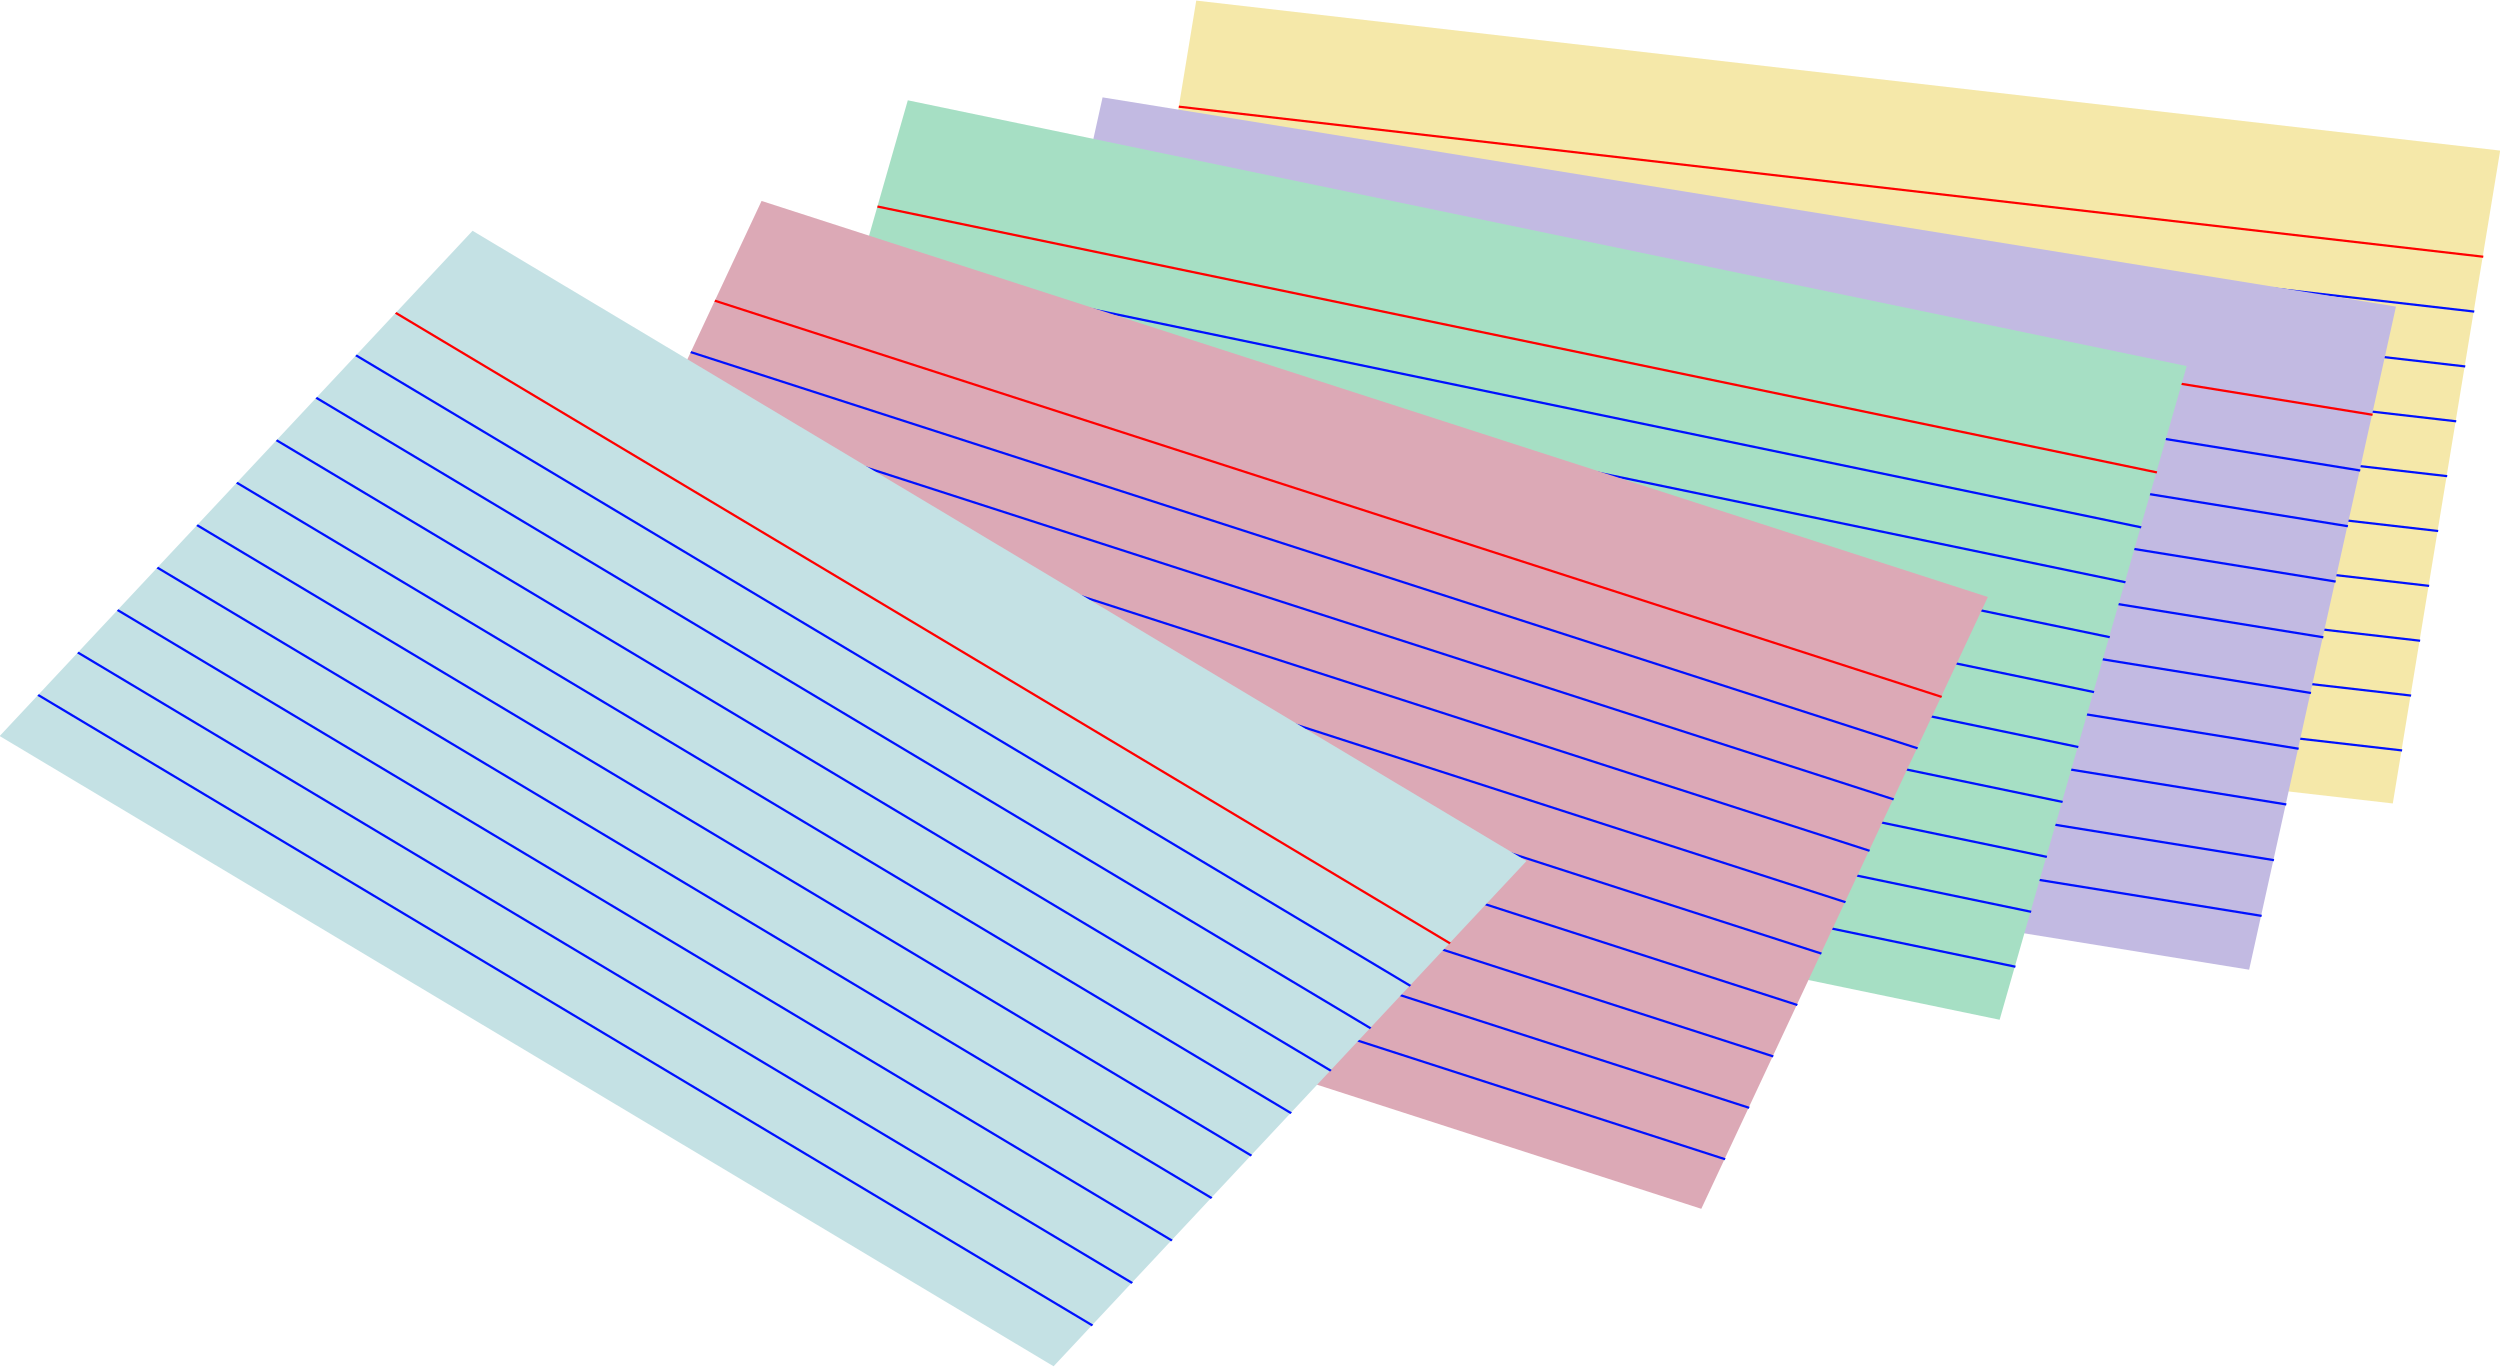<?xml version="1.0" encoding="UTF-8"?><svg xmlns="http://www.w3.org/2000/svg" xmlns:xlink="http://www.w3.org/1999/xlink" height="311.9" preserveAspectRatio="xMidYMid meet" version="1.0" viewBox="5.4 44.1 569.1 311.9" width="569.1" zoomAndPan="magnify"><g><g><g><g id="change1_1"><path d="M-713.53 1105.1H-414.01V1284.81H-713.53z" fill="#f5e8a9" transform="matrix(.991 .114 -.136 .827 1135.114 -788.34)"/></g><g id="change2_31"><path d="m-713.53 1134.3h299.65" fill="#00f" stroke="red" stroke-width=".599" transform="matrix(.991 .114 -.136 .827 1135.114 -788.34)"/></g><g id="change2_32"><path d="m-713.53 1149.4h299.65" fill="#00f" stroke="#01f" stroke-width=".599" transform="matrix(.991 .114 -.136 .827 1135.114 -788.34)"/></g><g id="change2_33"><path d="m-713.53 1164.5h299.65" fill="#00f" stroke="#01f" stroke-width=".599" transform="matrix(.991 .114 -.136 .827 1135.114 -788.34)"/></g><g id="change2_34"><path d="m-713.53 1179.6h299.65" fill="#00f" stroke="#01f" stroke-width=".599" transform="matrix(.991 .114 -.136 .827 1135.114 -788.34)"/></g><g id="change2_35"><path d="m-713.53 1194.7h299.65" fill="#00f" stroke="#01f" stroke-width=".599" transform="matrix(.991 .114 -.136 .827 1135.114 -788.34)"/></g><g id="change2_36"><path d="m-713.53 1209.8h299.65" fill="#00f" stroke="#01f" stroke-width=".599" transform="matrix(.991 .114 -.136 .827 1135.114 -788.34)"/></g><g id="change2_37"><path d="m-713.53 1224.9h299.65" fill="#00f" stroke="#01f" stroke-width=".599" transform="matrix(.991 .114 -.136 .827 1135.114 -788.34)"/></g><g id="change2_38"><path d="m-713.53 1240h299.65" fill="#00f" stroke="#01f" stroke-width=".599" transform="matrix(.991 .114 -.136 .827 1135.114 -788.34)"/></g><g id="change2_39"><path d="m-713.53 1255.1h299.65" fill="#00f" stroke="#01f" stroke-width=".599" transform="matrix(.991 .114 -.136 .827 1135.114 -788.34)"/></g><g id="change2_40"><path d="m-713.53 1270.2h299.65" fill="#00f" stroke="#01f" stroke-width=".599" transform="matrix(.991 .114 -.136 .827 1135.114 -788.34)"/></g></g><g><g id="change3_1"><path d="M-800.63 1305.4H-501.11V1485.11H-800.63z" fill="#c2bae2" transform="matrix(.983 .159 -.186 .84 1286.214 -902.97)"/></g><g id="change2_41"><path d="m-800.63 1334.7h299.65" fill="#00f" stroke="red" stroke-width=".599" transform="matrix(.983 .159 -.186 .84 1286.214 -902.97)"/></g><g id="change2_42"><path d="m-800.63 1349.8h299.65" fill="#00f" stroke="#01f" stroke-width=".599" transform="matrix(.983 .159 -.186 .84 1286.214 -902.97)"/></g><g id="change2_43"><path d="m-800.63 1364.9h299.65" fill="#00f" stroke="#01f" stroke-width=".599" transform="matrix(.983 .159 -.186 .84 1286.214 -902.97)"/></g><g id="change2_44"><path d="m-800.63 1379.9h299.65" fill="#00f" stroke="#01f" stroke-width=".599" transform="matrix(.983 .159 -.186 .84 1286.214 -902.97)"/></g><g id="change2_45"><path d="m-800.63 1395h299.65" fill="#00f" stroke="#01f" stroke-width=".599" transform="matrix(.983 .159 -.186 .84 1286.214 -902.97)"/></g><g id="change2_46"><path d="m-800.63 1410.1h299.65" fill="#00f" stroke="#01f" stroke-width=".599" transform="matrix(.983 .159 -.186 .84 1286.214 -902.97)"/></g><g id="change2_47"><path d="m-800.63 1425.2h299.65" fill="#00f" stroke="#01f" stroke-width=".599" transform="matrix(.983 .159 -.186 .84 1286.214 -902.97)"/></g><g id="change2_48"><path d="m-800.63 1440.3h299.65" fill="#00f" stroke="#01f" stroke-width=".599" transform="matrix(.983 .159 -.186 .84 1286.214 -902.97)"/></g><g id="change2_49"><path d="m-800.63 1455.4h299.65" fill="#00f" stroke="#01f" stroke-width=".599" transform="matrix(.983 .159 -.186 .84 1286.214 -902.97)"/></g><g id="change2_50"><path d="m-800.63 1470.5h299.65" fill="#00f" stroke="#01f" stroke-width=".599" transform="matrix(.983 .159 -.186 .84 1286.214 -902.97)"/></g></g><g><g id="change4_1"><path d="M-777.41 1504.3H-477.89V1684.01H-777.41z" fill="#a6dfc4" transform="matrix(.972 .202 -.237 .828 1324.214 -1021.59)"/></g><g id="change2_11"><path d="m-777.4 1533.5h299.65" fill="#00f" stroke="red" stroke-width=".599" transform="matrix(.972 .202 -.237 .828 1324.214 -1021.59)"/></g><g id="change2_12"><path d="m-777.4 1548.6h299.65" fill="#00f" stroke="#01f" stroke-width=".599" transform="matrix(.972 .202 -.237 .828 1324.214 -1021.59)"/></g><g id="change2_13"><path d="m-777.4 1563.7h299.65" fill="#00f" stroke="#01f" stroke-width=".599" transform="matrix(.972 .202 -.237 .828 1324.214 -1021.59)"/></g><g id="change2_14"><path d="m-777.4 1578.8h299.65" fill="#00f" stroke="#01f" stroke-width=".599" transform="matrix(.972 .202 -.237 .828 1324.214 -1021.59)"/></g><g id="change2_15"><path d="m-777.4 1593.9h299.65" fill="#00f" stroke="#01f" stroke-width=".599" transform="matrix(.972 .202 -.237 .828 1324.214 -1021.59)"/></g><g id="change2_16"><path d="m-777.4 1609h299.65" fill="#00f" stroke="#01f" stroke-width=".599" transform="matrix(.972 .202 -.237 .828 1324.214 -1021.59)"/></g><g id="change2_17"><path d="m-777.4 1624.1h299.65" fill="#00f" stroke="#01f" stroke-width=".599" transform="matrix(.972 .202 -.237 .828 1324.214 -1021.59)"/></g><g id="change2_18"><path d="m-777.4 1639.2h299.65" fill="#00f" stroke="#01f" stroke-width=".599" transform="matrix(.972 .202 -.237 .828 1324.214 -1021.59)"/></g><g id="change2_19"><path d="m-777.4 1654.3h299.65" fill="#00f" stroke="#01f" stroke-width=".599" transform="matrix(.972 .202 -.237 .828 1324.214 -1021.59)"/></g><g id="change2_20"><path d="m-777.4 1669.4h299.65" fill="#00f" stroke="#01f" stroke-width=".599" transform="matrix(.972 .202 -.237 .828 1324.214 -1021.59)"/></g></g><g><g id="change5_1"><path d="M-651.11 1701.7H-351.59V1881.41H-651.11z" fill="#dca9b6" transform="matrix(.932 .301 -.363 .775 1403.314 -1032.99)"/></g><g id="change2_1"><path d="m-651.11 1731h299.65" fill="#00f" stroke="red" stroke-width=".599" transform="matrix(.932 .301 -.363 .775 1403.314 -1032.99)"/></g><g id="change2_2"><path d="m-651.11 1746.1h299.65" fill="#00f" stroke="#01f" stroke-width=".599" transform="matrix(.932 .301 -.363 .775 1403.314 -1032.99)"/></g><g id="change2_3"><path d="m-651.11 1761.1h299.65" fill="#00f" stroke="#01f" stroke-width=".599" transform="matrix(.932 .301 -.363 .775 1403.314 -1032.99)"/></g><g id="change2_4"><path d="m-651.11 1776.2h299.65" fill="#00f" stroke="#01f" stroke-width=".599" transform="matrix(.932 .301 -.363 .775 1403.314 -1032.99)"/></g><g id="change2_5"><path d="m-651.11 1791.3h299.65" fill="#00f" stroke="#01f" stroke-width=".599" transform="matrix(.932 .301 -.363 .775 1403.314 -1032.99)"/></g><g id="change2_6"><path d="m-651.11 1806.4h299.65" fill="#00f" stroke="#01f" stroke-width=".599" transform="matrix(.932 .301 -.363 .775 1403.314 -1032.99)"/></g><g id="change2_7"><path d="m-651.11 1821.5h299.65" fill="#00f" stroke="#01f" stroke-width=".599" transform="matrix(.932 .301 -.363 .775 1403.314 -1032.99)"/></g><g id="change2_8"><path d="m-651.11 1836.6h299.65" fill="#00f" stroke="#01f" stroke-width=".599" transform="matrix(.932 .301 -.363 .775 1403.314 -1032.99)"/></g><g id="change2_9"><path d="m-651.11 1851.7h299.65" fill="#00f" stroke="#01f" stroke-width=".599" transform="matrix(.932 .301 -.363 .775 1403.314 -1032.99)"/></g><g id="change2_10"><path d="m-651.11 1866.8h299.65" fill="#00f" stroke="#01f" stroke-width=".599" transform="matrix(.932 .301 -.363 .775 1403.314 -1032.99)"/></g></g><g><g id="change6_1"><path d="M-311.44 1560.9H-11.92V1740.61H-311.44z" fill="#c4e1e4" transform="matrix(.801 .479 -.599 .64 1297.414 -753.16)"/></g><g id="change2_21"><path d="m-311.44 1590.1h299.65" fill="#00f" stroke="red" stroke-width=".599" transform="matrix(.801 .479 -.599 .64 1297.414 -753.16)"/></g><g id="change2_22"><path d="m-311.44 1605.2h299.65" fill="#00f" stroke="#01f" stroke-width=".599" transform="matrix(.801 .479 -.599 .64 1297.414 -753.16)"/></g><g id="change2_23"><path d="m-311.44 1620.3h299.65" fill="#00f" stroke="#01f" stroke-width=".599" transform="matrix(.801 .479 -.599 .64 1297.414 -753.16)"/></g><g id="change2_24"><path d="m-311.44 1635.4h299.65" fill="#00f" stroke="#01f" stroke-width=".599" transform="matrix(.801 .479 -.599 .64 1297.414 -753.16)"/></g><g id="change2_25"><path d="m-311.44 1650.5h299.65" fill="#00f" stroke="#01f" stroke-width=".599" transform="matrix(.801 .479 -.599 .64 1297.414 -753.16)"/></g><g id="change2_26"><path d="m-311.44 1665.6h299.65" fill="#00f" stroke="#01f" stroke-width=".599" transform="matrix(.801 .479 -.599 .64 1297.414 -753.16)"/></g><g id="change2_27"><path d="m-311.44 1680.7h299.65" fill="#00f" stroke="#01f" stroke-width=".599" transform="matrix(.801 .479 -.599 .64 1297.414 -753.16)"/></g><g id="change2_28"><path d="m-311.44 1695.8h299.65" fill="#00f" stroke="#01f" stroke-width=".599" transform="matrix(.801 .479 -.599 .64 1297.414 -753.16)"/></g><g id="change2_29"><path d="m-311.44 1710.9h299.65" fill="#00f" stroke="#01f" stroke-width=".599" transform="matrix(.801 .479 -.599 .64 1297.414 -753.16)"/></g><g id="change2_30"><path d="m-311.44 1726h299.65" fill="#00f" stroke="#01f" stroke-width=".599" transform="matrix(.801 .479 -.599 .64 1297.414 -753.16)"/></g></g></g></g></svg>